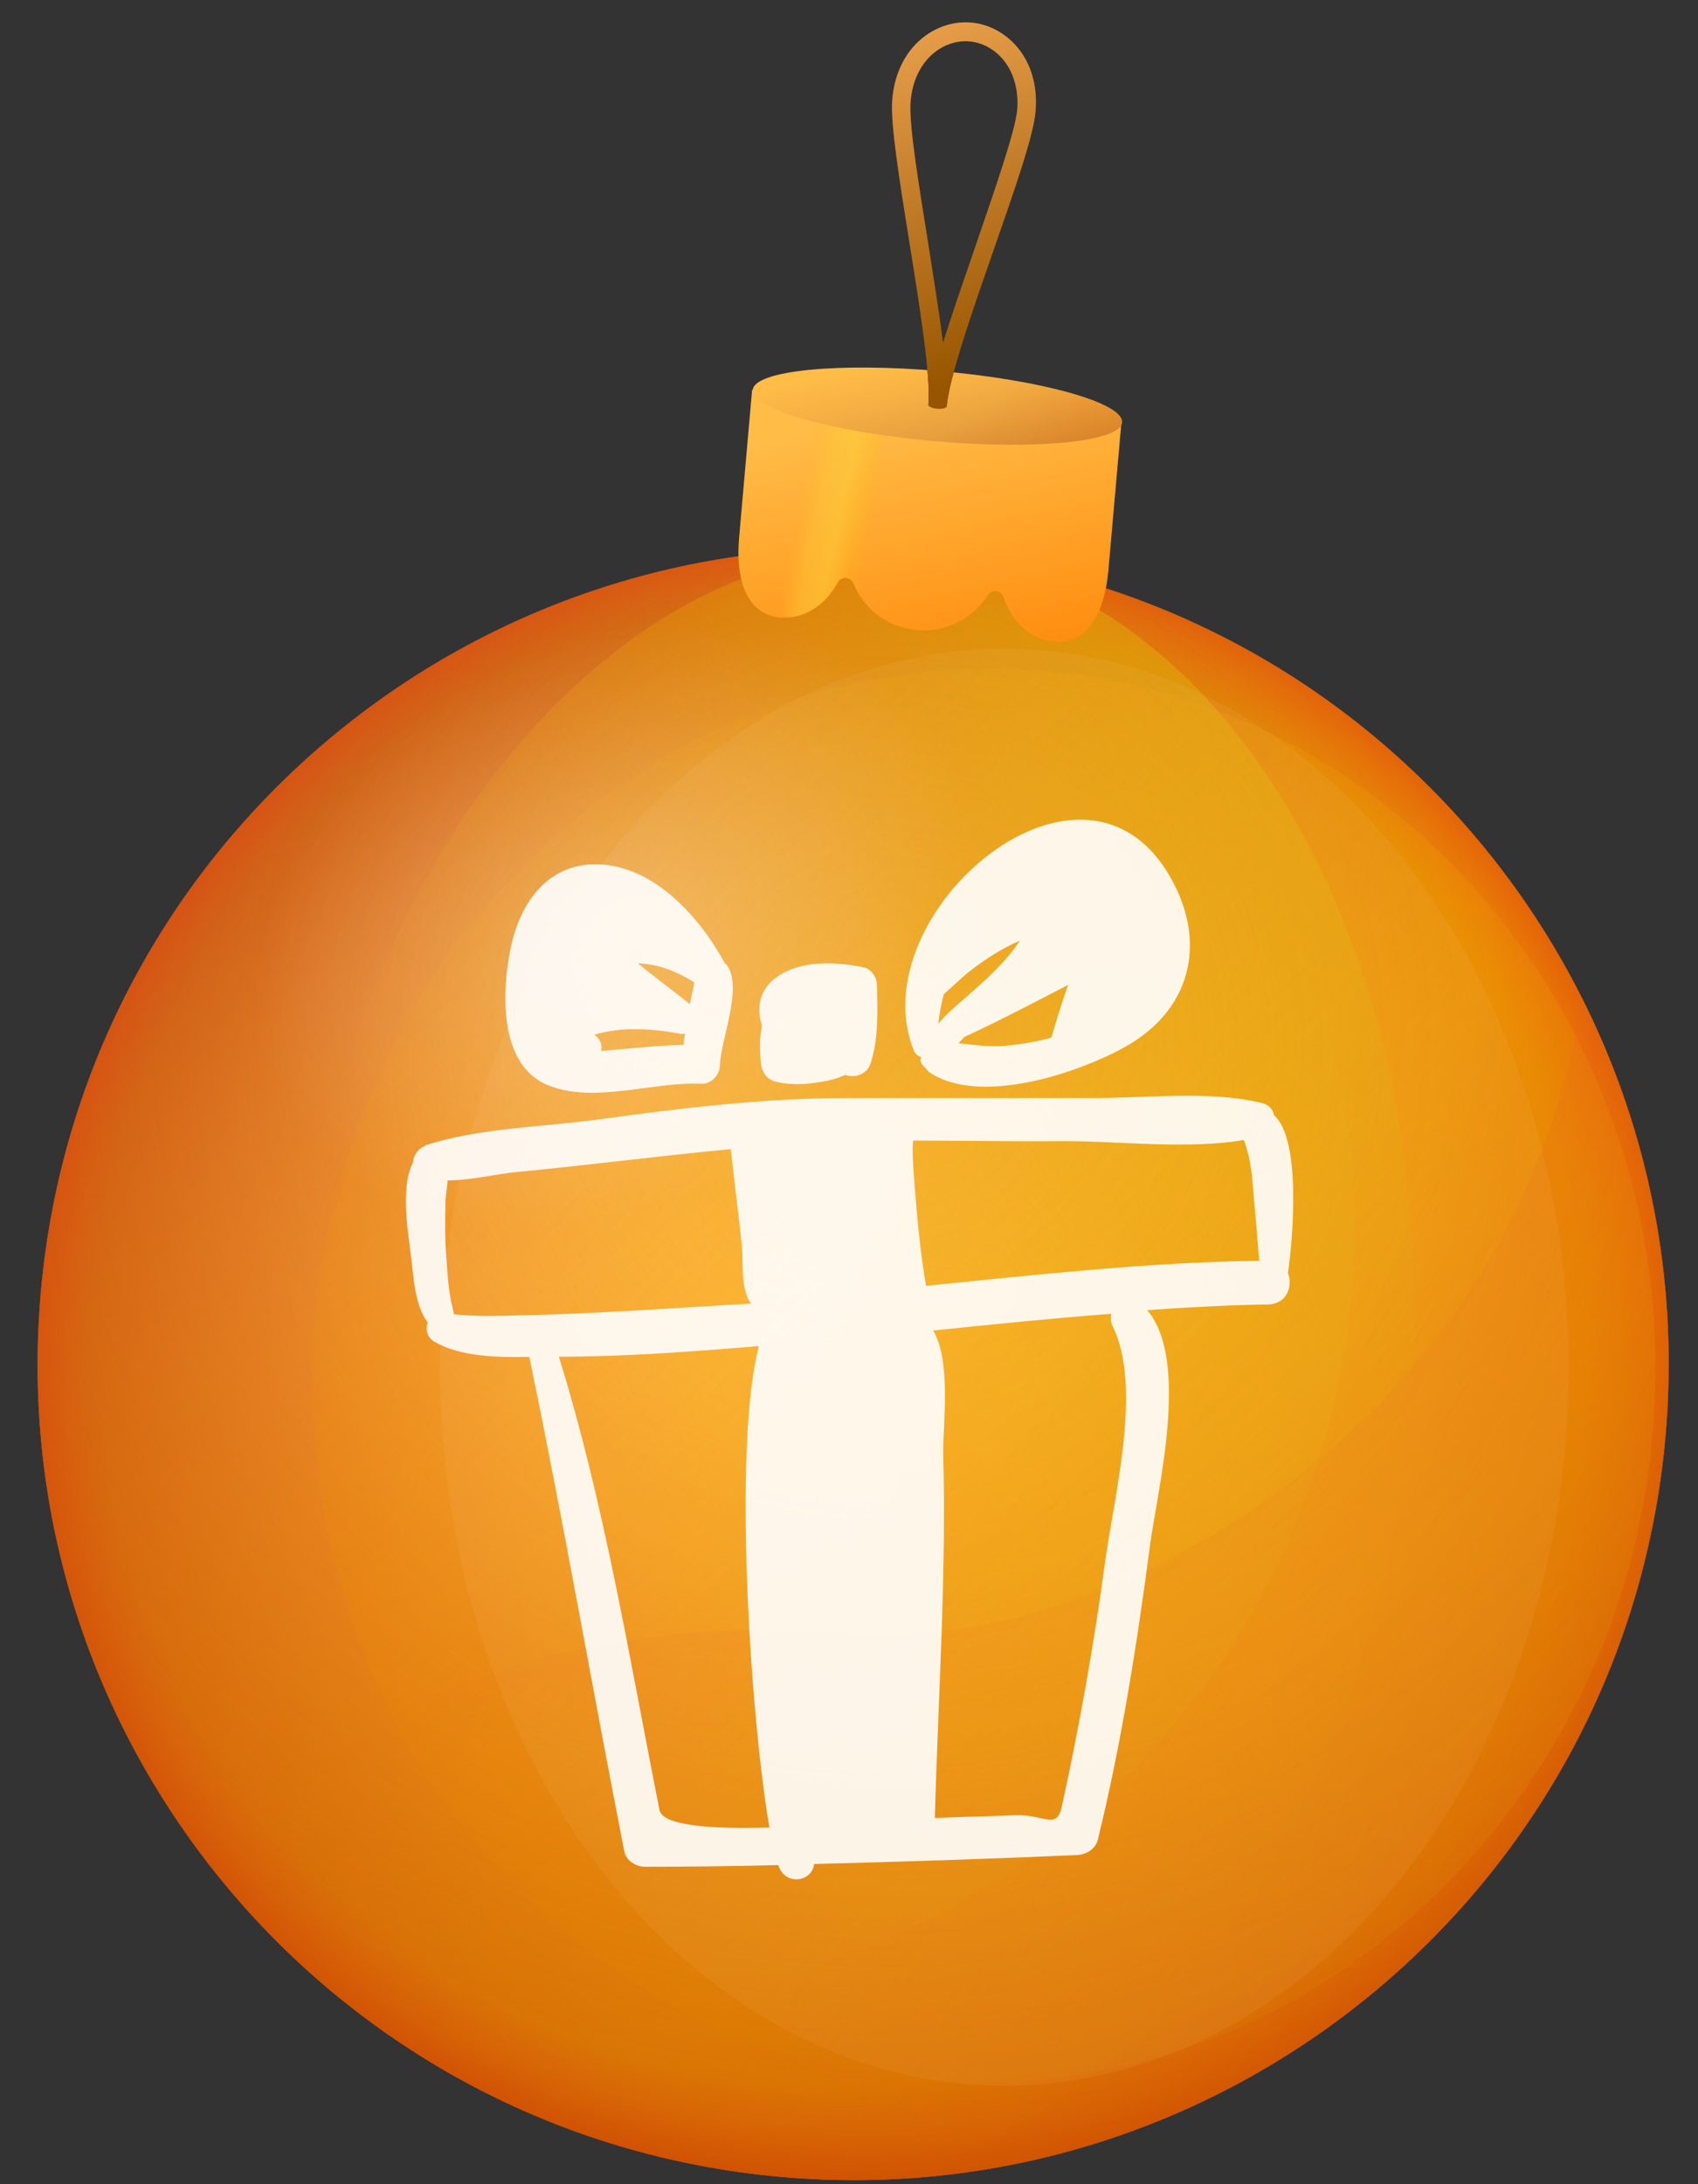 <svg width="49" height="63" viewBox="0 0 49 63" fill="none" xmlns="http://www.w3.org/2000/svg">
<rect x="0" y="0" width="49" height="63" fill="#333333" stroke="none"/>
<path d="M22.555 62.79C35.502 63.93 46.921 54.358 48.061 41.412C49.201 28.465 39.63 17.046 26.683 15.906C13.736 14.766 2.316 24.338 1.177 37.284C0.037 50.231 9.608 61.65 22.555 62.79Z" fill="url(#paint0_radial_35_6505)"/>
<path d="M22.555 62.79C35.502 63.93 46.921 54.358 48.061 41.412C49.201 28.465 39.63 17.046 26.683 15.906C13.736 14.766 2.316 24.338 1.177 37.284C0.037 50.231 9.608 61.65 22.555 62.79Z" fill="url(#paint1_radial_35_6505)"/>
<path d="M22.555 62.79C35.502 63.93 46.921 54.358 48.061 41.412C49.201 28.465 39.63 17.046 26.683 15.906C13.736 14.766 2.316 24.338 1.177 37.284C0.037 50.231 9.608 61.65 22.555 62.79Z" fill="url(#paint2_radial_35_6505)"/>
<path d="M22.551 62.791C31.422 63.572 39.538 53.71 40.678 40.763C41.818 27.817 35.55 16.688 26.679 15.907C17.807 15.126 9.692 24.989 8.552 37.935C7.412 50.882 13.68 62.01 22.551 62.791Z" fill="url(#paint3_linear_35_6505)"/>
<path d="M26.606 60.002C37.262 60.941 46.701 52.604 47.689 41.382C48.677 30.159 40.84 20.301 30.184 19.363C19.528 18.425 10.088 26.762 9.101 37.984C8.113 49.207 15.95 59.064 26.606 60.002Z" fill="url(#paint4_linear_35_6505)"/>
<path d="M24.337 47.122C18.294 46.59 10.637 48.029 6.042 53.808C9.925 58.784 15.761 62.194 22.55 62.792C35.491 63.931 46.916 54.37 48.056 41.414C48.453 36.908 47.551 32.571 45.66 28.804C43.711 41.156 31.933 47.791 24.337 47.122Z" fill="url(#paint5_radial_35_6505)"/>
<path d="M27.925 16.062C35.194 20.271 39.782 28.44 38.997 37.357C37.916 49.645 27.081 58.727 14.793 57.645C12.369 57.431 10.058 56.836 7.93 55.929C11.712 59.737 16.796 62.283 22.559 62.79C35.499 63.929 46.924 54.368 48.065 41.412C49.152 28.889 40.234 17.803 27.925 16.062Z" fill="url(#paint6_linear_35_6505)"/>
<path d="M22.555 62.79C35.502 63.93 46.921 54.358 48.061 41.412C49.201 28.465 39.63 17.046 26.683 15.906C13.736 14.766 2.316 24.338 1.177 37.284C0.037 50.231 9.608 61.65 22.555 62.79Z" fill="url(#paint7_radial_35_6505)"/>
<path opacity="0.24" d="M29.252 20.47C31.35 24.38 27.867 30.336 21.458 33.779C15.05 37.223 8.165 36.82 6.068 32.91C3.97 28.999 7.453 23.044 13.861 19.6C20.27 16.157 27.156 16.544 29.252 20.47Z" fill="url(#paint8_radial_35_6505)"/>
<path d="M21.704 11.244L21.328 15.517C21.223 16.713 21.541 17.727 22.519 17.813C23.203 17.873 23.819 17.458 24.174 16.8C24.268 16.621 24.549 16.63 24.626 16.825C24.922 17.555 25.609 18.101 26.464 18.176C27.303 18.25 28.075 17.833 28.51 17.166C28.619 16.988 28.898 17.028 28.959 17.222C29.194 17.931 29.743 18.449 30.411 18.508C31.39 18.594 31.88 17.651 31.985 16.455L32.361 12.183L21.704 11.244Z" fill="url(#paint9_linear_35_6505)"/>
<path opacity="0.75" d="M23.258 11.379C22.974 14.25 21.24 18.121 23.025 17.762C23.506 17.632 23.913 17.276 24.191 16.784C24.285 16.604 24.566 16.613 24.643 16.808C24.773 17.117 24.97 17.369 25.202 17.577C25.222 15.92 25.296 12.419 25.666 11.591L23.258 11.379Z" fill="url(#paint10_linear_35_6505)"/>
<path d="M26.962 12.724C29.905 12.983 32.331 12.741 32.38 12.184C32.429 11.626 30.083 10.964 27.14 10.705C24.198 10.446 21.772 10.688 21.723 11.245C21.674 11.803 24.02 12.465 26.962 12.724Z" fill="url(#paint11_linear_35_6505)"/>
<path d="M26.962 12.724C29.905 12.983 32.331 12.741 32.38 12.184C32.429 11.626 30.083 10.964 27.14 10.705C24.198 10.446 21.772 10.688 21.723 11.245C21.674 11.803 24.02 12.465 26.962 12.724Z" fill="url(#paint12_linear_35_6505)"/>
<path d="M27.317 11.735L27.053 11.712L26.789 11.689C26.863 10.85 26.549 8.897 26.246 7.007C25.963 5.244 25.687 3.576 25.75 2.862C25.887 1.308 27.033 0.564 28.027 0.651C29.021 0.739 30.019 1.672 29.882 3.225C29.821 3.925 29.258 5.519 28.67 7.22C28.041 9.028 27.391 10.896 27.317 11.735ZM27.98 1.179C27.235 1.114 26.385 1.696 26.278 2.908C26.222 3.545 26.494 5.26 26.771 6.912C26.931 7.944 27.105 8.993 27.214 9.879C27.477 9.025 27.832 8.023 28.169 7.035C28.715 5.455 29.298 3.816 29.354 3.179C29.445 1.966 28.71 1.244 27.98 1.179Z" fill="url(#paint13_linear_35_6505)"/>
<path d="M28.027 0.651C27.033 0.564 25.887 1.308 25.75 2.862C25.689 3.561 25.964 5.229 26.246 7.007C26.549 8.897 26.863 10.85 26.789 11.689C26.789 11.689 26.829 11.771 27.046 11.79C27.264 11.809 27.317 11.735 27.317 11.735C27.391 10.896 28.041 9.028 28.67 7.22C29.256 5.534 29.819 3.94 29.882 3.225C30.019 1.672 29.021 0.739 28.027 0.651ZM28.168 7.051C27.83 8.039 27.476 9.041 27.213 9.894C27.103 9.008 26.929 7.96 26.77 6.928C26.508 5.277 26.221 3.561 26.277 2.924C26.384 1.712 27.233 1.129 27.979 1.195C28.725 1.261 29.459 1.983 29.353 3.195C29.283 3.815 28.715 5.455 28.168 7.051Z" fill="url(#paint14_linear_35_6505)"/>
<ellipse cx="28.983" cy="39.437" rx="16.284" ry="20.725" fill="white" fill-opacity="0.05"/>
<path d="M36.767 32.171C36.736 32.008 36.62 31.866 36.43 31.818C34.849 31.433 33.011 31.692 31.398 31.671C29.075 31.671 26.772 31.671 24.448 31.671C22.061 31.671 19.674 31.96 17.319 32.282C15.706 32.508 13.836 32.524 12.255 33.041L12.271 33.056C12.06 33.12 11.934 33.33 11.918 33.525C11.533 34.268 11.791 35.623 11.87 36.313C11.934 36.845 11.981 37.683 12.339 38.136C12.276 38.347 12.323 38.573 12.534 38.7C13.293 39.137 14.342 39.153 15.274 39.137C16.26 43.879 17.082 48.648 18.014 53.39C18.062 53.664 18.352 53.844 18.61 53.844C19.901 53.844 21.192 53.828 22.462 53.796C22.462 53.812 22.477 53.828 22.477 53.844C22.688 54.392 23.431 54.281 23.494 53.764C26.024 53.701 28.558 53.617 31.087 53.506C31.361 53.491 31.619 53.327 31.683 53.053C32.362 50.282 32.81 47.426 33.184 44.591C33.38 43.057 34.36 39.269 33.105 37.788C34.265 37.709 35.445 37.641 36.604 37.625C37.136 37.609 37.316 37.093 37.168 36.724C37.321 35.633 37.542 32.846 36.767 32.171ZM14.953 37.941C14.342 37.957 13.709 37.973 13.098 37.909C13.082 37.783 13.035 37.635 13.019 37.541C12.924 37.087 12.908 36.608 12.871 36.139C12.84 35.654 12.84 35.169 12.856 34.69C12.856 34.479 12.903 34.268 12.919 34.047C13.599 34.047 14.368 33.852 14.916 33.805C16.982 33.61 19.026 33.336 21.091 33.146C21.186 34.1 21.318 35.032 21.413 35.986C21.445 36.323 21.366 37.214 21.671 37.599C19.421 37.73 17.198 37.894 14.953 37.941ZM19.031 52.21C18.162 47.826 17.45 43.405 16.128 39.132C18.046 39.132 19.98 38.984 21.898 38.826C21.139 41.745 21.655 49.549 22.203 52.711C20.644 52.758 19.131 52.679 19.031 52.21ZM31.899 44.986C31.577 47.373 31.156 49.76 30.639 52.115C30.492 52.795 30.123 52.326 29.301 52.358C28.526 52.389 27.752 52.405 26.977 52.437C27.072 48.938 27.314 45.455 27.22 41.956C27.204 41.118 27.462 39.279 26.93 38.378C28.637 38.199 30.365 38.025 32.073 37.894C32.041 38.004 32.057 38.136 32.104 38.247C32.979 39.975 32.141 43.2 31.899 44.986ZM26.724 37.087C26.598 36.36 26.514 35.623 26.45 34.88C26.435 34.637 26.287 33.204 26.355 32.898C27.805 32.898 29.259 32.93 30.692 32.914C32.352 32.914 34.238 33.157 35.898 32.883C35.914 32.93 35.93 32.977 35.946 33.03C36.093 33.467 36.14 33.963 36.172 34.432C36.235 35.075 36.283 35.723 36.336 36.365C33.142 36.408 29.918 36.766 26.724 37.087Z" fill="white" fill-opacity="0.9"/>
<path d="M25.307 28.414C25.307 28.187 25.144 27.945 24.907 27.898C24.101 27.734 23.099 27.687 22.409 28.187C21.893 28.556 21.83 29.088 21.988 29.589C21.909 29.942 21.924 30.316 21.956 30.669C21.988 30.912 22.104 31.106 22.341 31.186C22.794 31.312 23.258 31.28 23.727 31.201C23.922 31.17 24.18 31.106 24.385 31.006C24.691 31.101 25.028 30.991 25.128 30.653C25.355 29.958 25.323 29.151 25.307 28.414Z" fill="white" fill-opacity="0.9"/>
<path d="M20.986 27.85C20.97 27.819 20.939 27.803 20.907 27.771C20.907 27.755 20.907 27.74 20.891 27.74C20.196 26.465 18.926 25.047 17.377 24.936C15.859 24.826 15.005 26.001 14.732 27.371C14.473 28.614 14.394 30.743 15.828 31.307C17.15 31.839 18.841 31.196 20.227 31.259C20.533 31.275 20.775 31.001 20.775 30.712C20.807 29.958 21.434 28.509 20.986 27.85ZM19.727 30.137C18.936 30.153 18.146 30.248 17.34 30.316C17.387 30.169 17.34 29.995 17.176 29.863C17.176 29.863 17.161 29.847 17.145 29.847C17.935 29.605 18.82 29.668 19.627 29.816C19.674 29.832 19.721 29.816 19.774 29.816C19.742 29.926 19.727 30.026 19.727 30.137ZM19.906 28.962C19.405 28.562 18.905 28.188 18.404 27.787C18.968 27.803 19.5 27.998 20.032 28.335C20.001 28.541 19.953 28.751 19.906 28.962Z" fill="white" fill-opacity="0.9"/>
<path d="M33.853 25.448C31.356 20.705 24.774 26.365 26.371 30.301C26.402 30.396 26.482 30.448 26.582 30.496C26.582 30.512 26.582 30.527 26.566 30.527C26.55 30.622 26.598 30.706 26.677 30.77C26.708 30.817 26.756 30.865 26.803 30.917C28.252 31.918 31.124 30.949 32.478 30.19C34.333 29.152 34.818 27.266 33.853 25.448ZM27.077 29.526C27.109 29.252 27.156 28.962 27.24 28.672C27.498 28.446 27.741 28.204 27.983 28.014C28.436 27.661 28.916 27.355 29.432 27.129C29.027 27.756 28.431 28.272 27.867 28.773C27.609 28.994 27.319 29.236 27.077 29.526ZM28.984 30.169C28.547 30.201 28.099 30.137 27.662 30.09C27.709 30.027 27.773 29.979 27.825 29.911C28.842 29.442 29.822 28.925 30.823 28.409C30.644 28.91 30.486 29.426 30.339 29.927C29.886 30.058 29.432 30.122 28.984 30.169Z" fill="white" fill-opacity="0.9"/>
<defs>
<radialGradient id="paint0_radial_35_6505" cx="0" cy="0" r="1" gradientUnits="userSpaceOnUse" gradientTransform="translate(22.135 38.629) rotate(5.031) scale(25.731)">
<stop stop-color="#FFBFA3"/>
<stop offset="0.112" stop-color="#FBB99D"/>
<stop offset="0.269" stop-color="#EFA68E"/>
<stop offset="0.452" stop-color="#DB8974"/>
<stop offset="0.655" stop-color="#C05F50"/>
<stop offset="0.871" stop-color="#9D2B23"/>
<stop offset="1" stop-color="#860805"/>
</radialGradient>
<radialGradient id="paint1_radial_35_6505" cx="0" cy="0" r="1" gradientUnits="userSpaceOnUse" gradientTransform="translate(-7.255 14.076) rotate(5.031) scale(52.149 52.149)">
<stop stop-color="#FF8800" stop-opacity="0"/>
<stop offset="1" stop-color="#FFBF00" stop-opacity="0.75"/>
</radialGradient>
<radialGradient id="paint2_radial_35_6505" cx="0" cy="0" r="1" gradientUnits="userSpaceOnUse" gradientTransform="translate(24.251 38.752) rotate(5.031) scale(24.379)">
<stop offset="0.873" stop-color="#F93230" stop-opacity="0"/>
<stop offset="0.904" stop-color="#F32C2A" stop-opacity="0.185"/>
<stop offset="0.948" stop-color="#E01C1B" stop-opacity="0.442"/>
<stop offset="0.999" stop-color="#C30101" stop-opacity="0.741"/>
<stop offset="1" stop-color="#C20000" stop-opacity="0.75"/>
</radialGradient>
<linearGradient id="paint3_linear_35_6505" x1="14.546" y1="44.973" x2="58.745" y2="20.297" gradientUnits="userSpaceOnUse">
<stop offset="0.032" stop-color="#FFAE00" stop-opacity="0"/>
<stop offset="1" stop-color="#BDB819"/>
</linearGradient>
<linearGradient id="paint4_linear_35_6505" x1="8.601" y1="18.196" x2="73.355" y2="88.524" gradientUnits="userSpaceOnUse">
<stop stop-color="#FFAE00" stop-opacity="0"/>
<stop offset="1" stop-color="#C99B1B"/>
</linearGradient>
<radialGradient id="paint5_radial_35_6505" cx="0" cy="0" r="1" gradientUnits="userSpaceOnUse" gradientTransform="translate(19.976 11.904) rotate(5.031) scale(38.931 38.931)">
<stop stop-color="#FC5B54"/>
<stop offset="1" stop-color="#E74839" stop-opacity="0"/>
</radialGradient>
<linearGradient id="paint6_linear_35_6505" x1="28.981" y1="41.978" x2="64.073" y2="63.066" gradientUnits="userSpaceOnUse">
<stop stop-color="#FF8000" stop-opacity="0"/>
<stop offset="1" stop-color="#C98C1B"/>
</linearGradient>
<radialGradient id="paint7_radial_35_6505" cx="0" cy="0" r="1" gradientUnits="userSpaceOnUse" gradientTransform="translate(25.632 29.922) rotate(5.031) scale(36.811 36.811)">
<stop stop-color="#FFA600" stop-opacity="0"/>
<stop offset="0.23" stop-color="#F99E00" stop-opacity="0.173"/>
<stop offset="0.551" stop-color="#E66F00" stop-opacity="0.413"/>
<stop offset="0.924" stop-color="#C95700" stop-opacity="0.693"/>
<stop offset="1" stop-color="#C25E00" stop-opacity="0.75"/>
</radialGradient>
<radialGradient id="paint8_radial_35_6505" cx="0" cy="0" r="1" gradientUnits="userSpaceOnUse" gradientTransform="translate(17.656 26.666) rotate(-28.219) scale(10.902 8.09)">
<stop stop-color="white"/>
<stop offset="1" stop-color="white" stop-opacity="0"/>
</radialGradient>
<linearGradient id="paint9_linear_35_6505" x1="26.315" y1="11.83" x2="28.371" y2="21.279" gradientUnits="userSpaceOnUse">
<stop stop-color="#FFBC47"/>
<stop offset="1" stop-color="#FF8000"/>
</linearGradient>
<linearGradient id="paint10_linear_35_6505" x1="23.087" y1="14.453" x2="25.181" y2="14.901" gradientUnits="userSpaceOnUse">
<stop stop-color="#FDBC2B" stop-opacity="0"/>
<stop offset="0.261" stop-color="#FCCC37" stop-opacity="0.533"/>
<stop offset="0.564" stop-color="#FCCE38" stop-opacity="0.75"/>
<stop offset="0.67" stop-color="#FCCC31" stop-opacity="0.567"/>
<stop offset="0.822" stop-color="#FAC71F" stop-opacity="0.306"/>
<stop offset="1" stop-color="#F8BE00" stop-opacity="0"/>
</linearGradient>
<linearGradient id="paint11_linear_35_6505" x1="27.409" y1="12.339" x2="31.069" y2="18.572" gradientUnits="userSpaceOnUse">
<stop stop-color="#FFBC47"/>
<stop offset="1" stop-color="#FF8000"/>
</linearGradient>
<linearGradient id="paint12_linear_35_6505" x1="28.468" y1="18.557" x2="26.223" y2="7.776" gradientUnits="userSpaceOnUse">
<stop offset="0.444" stop-color="#AD5B24" stop-opacity="0.5"/>
<stop offset="0.773" stop-color="#C86F34" stop-opacity="0"/>
</linearGradient>
<linearGradient id="paint13_linear_35_6505" x1="27.701" y1="2.089" x2="28.473" y2="9.343" gradientUnits="userSpaceOnUse">
<stop stop-color="#A3541E"/>
<stop offset="1" stop-color="#643800"/>
</linearGradient>
<linearGradient id="paint14_linear_35_6505" x1="25.433" y1="-1.312" x2="29.501" y2="10.463" gradientUnits="userSpaceOnUse">
<stop stop-color="#FAAF5C"/>
<stop offset="1" stop-color="#975500"/>
</linearGradient>
</defs>
</svg>
